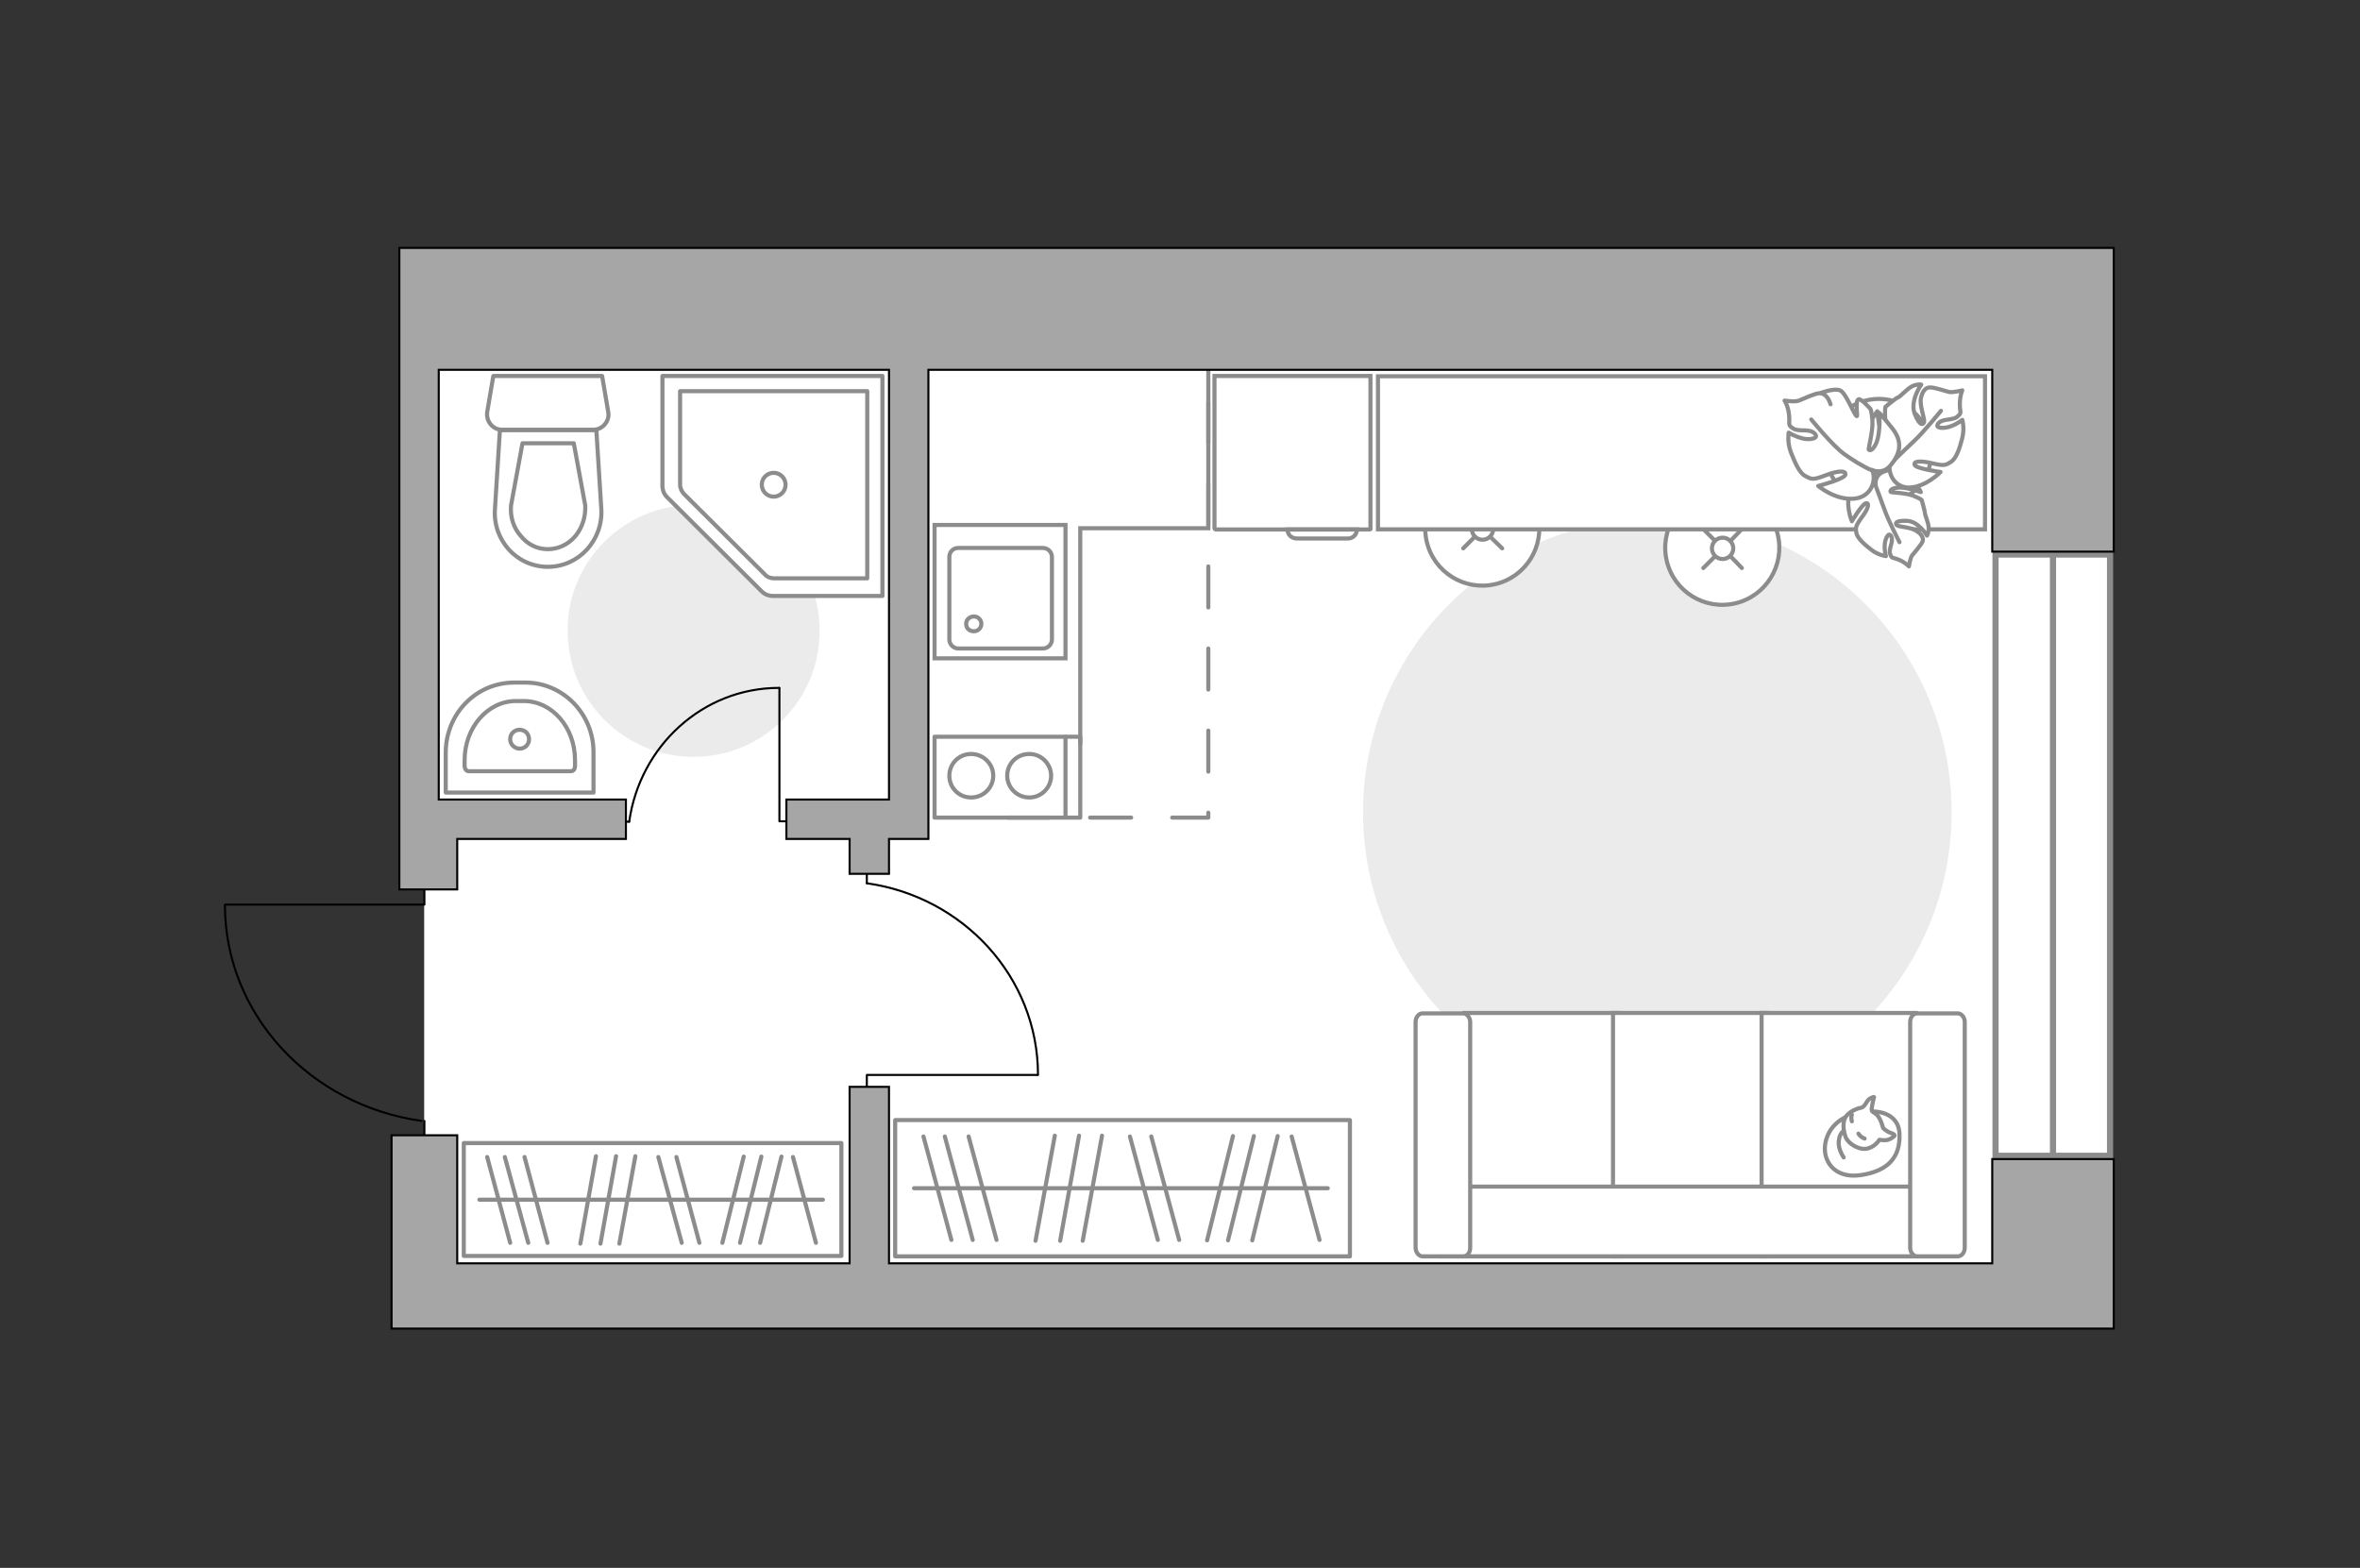 <?xml version="1.0" encoding="utf-8"?>
<!-- Generator: Adobe Illustrator 24.1.2, SVG Export Plug-In . SVG Version: 6.00 Build 0)  -->
<svg version="1.1" xmlns="http://www.w3.org/2000/svg" xmlns:xlink="http://www.w3.org/1999/xlink" x="0px" y="0px"
	 viewBox="0 0 575 382" style="enable-background:new 0 0 575 382;" xml:space="preserve">
<rect x="0" y="0" width="575" height="382" fill="#333333" stroke="none"/>
<style type="text/css">
	.st0{fill:#FFFFFF;}
	.st1{fill:#EBEBEB;}
	.st2{fill:none;stroke:#8C8C8C;stroke-linecap:round;stroke-linejoin:round;stroke-miterlimit:10;}
	.st3{fill:none;stroke:#000000;stroke-width:0.5;stroke-linecap:round;stroke-linejoin:round;stroke-miterlimit:10;}
	.st4{fill:none;stroke:#8C8C8C;stroke-miterlimit:10;}
	.st5{fill:#FFFFFF;stroke:#8C8C8C;stroke-linecap:round;stroke-miterlimit:10;}
	.st6{fill:#FFFFFF;stroke:#8C8C8C;stroke-miterlimit:10;}
	.st7{fill:#FFFFFF;stroke:#8C8C8C;stroke-linecap:round;stroke-linejoin:round;stroke-miterlimit:10;}
	.st8{fill:#FFFFFF;stroke:#8C8C8C;stroke-width:1.5;stroke-linecap:round;stroke-miterlimit:10;}
	.st9{fill:none;stroke:#8C8C8C;stroke-linecap:round;stroke-linejoin:round;stroke-miterlimit:10;stroke-dasharray:10,10;}
	.st10{fill:#A6A6A6;stroke:#000000;stroke-width:0.5;stroke-miterlimit:10;}
</style>
<g id="bg_1_">
	
		<rect x="182.7" y="-4" transform="matrix(-1.836970e-16 1 -1 -1.836970e-16 496.152 -107.428)" class="st0" width="238.2" height="396.8"/>
</g>
<g id="furniture_1_">
	<path id="Vector_1_" class="st1" d="M403.8,126.2c39.6,0,71.7,32.1,71.7,71.7c0,39.6-32.1,71.7-71.7,71.7
		c-39.6,0-71.7-32.1-71.7-71.7C332.1,158.3,364.2,126.2,403.8,126.2z"/>
	<path id="Vector_3_" class="st1" d="M169,123c17,0,30.7,13.8,30.7,30.7c0,17-13.8,30.7-30.7,30.7c-17,0-30.7-13.8-30.7-30.7
		C138.2,136.8,152,123,169,123z"/>
	<g>
		<rect x="113" y="278.5" class="st2" width="92" height="27.5"/>
		<line class="st2" x1="141.4" y1="303" x2="145.2" y2="281.7"/>
		<line class="st2" x1="146.3" y1="303" x2="150.1" y2="281.7"/>
		<line class="st2" x1="150.9" y1="303" x2="154.8" y2="281.7"/>
		<line class="st2" x1="166.1" y1="302.8" x2="160.4" y2="281.9"/>
		<line class="st2" x1="170.4" y1="302.8" x2="164.8" y2="281.9"/>
		<line class="st2" x1="198.8" y1="302.8" x2="193.2" y2="281.9"/>
		<line class="st2" x1="124.3" y1="302.8" x2="118.7" y2="281.9"/>
		<line class="st2" x1="128.7" y1="302.8" x2="123" y2="281.9"/>
		<line class="st2" x1="133.4" y1="302.8" x2="127.8" y2="281.9"/>
		<line class="st2" x1="176" y1="302.8" x2="181.2" y2="281.8"/>
		<line class="st2" x1="185.2" y1="302.8" x2="190.4" y2="281.8"/>
		<line class="st2" x1="180.3" y1="302.8" x2="185.5" y2="281.8"/>
		<line class="st2" x1="116.8" y1="292.3" x2="200.5" y2="292.3"/>
	</g>
	<g>
		<rect x="218.1" y="272.9" class="st2" width="110.8" height="33.2"/>
		<line class="st2" x1="252.3" y1="302.3" x2="257" y2="276.7"/>
		<line class="st2" x1="258.3" y1="302.3" x2="262.9" y2="276.7"/>
		<line class="st2" x1="263.8" y1="302.3" x2="268.5" y2="276.7"/>
		<line class="st2" x1="282.1" y1="302.1" x2="275.3" y2="276.9"/>
		<line class="st2" x1="287.3" y1="302.1" x2="280.5" y2="276.9"/>
		<line class="st2" x1="321.5" y1="302.1" x2="314.7" y2="276.9"/>
		<line class="st2" x1="231.8" y1="302.1" x2="225" y2="276.9"/>
		<line class="st2" x1="237" y1="302.1" x2="230.2" y2="276.9"/>
		<line class="st2" x1="242.8" y1="302.1" x2="236" y2="276.9"/>
		<line class="st2" x1="294.1" y1="302.2" x2="300.4" y2="276.8"/>
		<line class="st2" x1="305.1" y1="302.2" x2="311.3" y2="276.8"/>
		<line class="st2" x1="299.2" y1="302.2" x2="305.5" y2="276.8"/>
		<line class="st2" x1="222.7" y1="289.5" x2="323.5" y2="289.5"/>
	</g>
	<g id="Group_31_3_">
		<path id="Vector_149_3_" class="st3" d="M252.8,261.9h-41.6v4.2"/>
		<path id="Vector_150_3_" class="st3" d="M211.2,210.8v4.4"/>
		<path id="Vector_151_3_" class="st3" d="M211.2,215.2c23.5,3.3,41.7,22.9,41.7,46.7"/>
	</g>
	<g id="Group_31_4_">
		<path id="Vector_149_4_" class="st3" d="M189.9,167.6v32.5h3.3"/>
		<path id="Vector_150_4_" class="st3" d="M149.9,200.2h3.4"/>
		<path id="Vector_151_4_" class="st3" d="M153.3,200.2c2.6-18.4,17.9-32.6,36.5-32.6"/>
	</g>
	<g>
		<path id="Vector_8_2_" class="st4" d="M333.7,129h-37.5c-0.1,0-0.3-0.1-0.3-0.3V91.6l38,0v37.1C334,128.9,333.9,129,333.7,129z"/>
		<path id="Vector_9_2_" class="st4" d="M313.7,129h16.9c0,1.3-1,2.2-2.2,2.2H316C314.7,131.2,313.7,130.3,313.7,129z"/>
	</g>
	<polyline class="st4" points="263.2,181.4 263.2,128.7 294.4,128.7 294.4,84 	"/>
	<g>
		
			<ellipse transform="matrix(0.973 -0.23 0.23 0.973 -19.475 100.001)" class="st5" cx="419.7" cy="133.6" rx="13.9" ry="13.9"/>
		<line class="st5" x1="424.4" y1="138.4" x2="421.7" y2="135.6"/>
		<circle class="st5" cx="419.7" cy="133.6" r="2.6"/>
		<line class="st5" x1="417.8" y1="131.7" x2="415" y2="128.9"/>
		<line class="st5" x1="424.4" y1="128.9" x2="421.7" y2="131.7"/>
		<line class="st5" x1="417.8" y1="135.6" x2="415" y2="138.4"/>
	</g>
	<g>
		
			<ellipse transform="matrix(0.973 -0.23 0.23 0.973 -19.95 86.444)" class="st5" cx="361.2" cy="128.9" rx="13.9" ry="13.9"/>
		<line class="st5" x1="366" y1="133.6" x2="363.2" y2="130.9"/>
		<circle class="st5" cx="361.2" cy="128.9" r="2.6"/>
		<line class="st5" x1="359.3" y1="127" x2="356.5" y2="124.2"/>
		<line class="st5" x1="366" y1="124.2" x2="363.2" y2="126.9"/>
		<line class="st5" x1="359.3" y1="130.8" x2="356.5" y2="133.6"/>
	</g>
	
		<rect x="335.7" y="91.6" transform="matrix(-1 -1.224647e-16 1.224647e-16 -1 819.335 220.57)" class="st6" width="147.9" height="37.3"/>
	<g>
		<path id="Vector_54_2_" class="st6" d="M356.8,306.1h37.6v-59.3h-37.6V306.1z"/>
		<path id="Vector_55_2_" class="st6" d="M393,306.1h37.6v-59.3H393V306.1z"/>
		<path id="Vector_56_2_" class="st6" d="M429.2,306.1h37.6v-59.3h-37.6V306.1z"/>
		<path id="Vector_57_2_" class="st6" d="M354.8,289.1l-3.5,17h120.8v-17H354.8z"/>
		<path id="Vector_58_2_" class="st6" d="M358.2,304V249c0-1.1-0.8-2.1-1.7-2.1h-9.9c-0.9,0-1.7,0.9-1.7,2.1V304
			c0,1.1,0.8,2.1,1.7,2.1h9.9C357.5,306.1,358.2,305.2,358.2,304z"/>
		<path id="Vector_59_2_" class="st6" d="M478.7,304V249c0-1.1-0.8-2.1-1.7-2.1h-9.9c-0.9,0-1.7,0.9-1.7,2.1V304
			c0,1.1,0.8,2.1,1.7,2.1h9.9C477.9,306.1,478.7,305.2,478.7,304z"/>
		<g>
			<path class="st7" d="M456.3,270.8c0,0,6.3-0.2,6.5,5.5c0.2,5.7-2.8,9-9.4,10c-6.6,1-9.6-3.7-8.6-8.1
				C445.8,273.7,450,270.8,456.3,270.8z"/>
			<path class="st7" d="M458.8,274.8c0,0,0.7,0.8,1.8,1.2c1.2,0.4,1,0.7,1,0.7s-1.1,1.3-2.8,1.1c-0.9-0.1-0.9-0.1-0.9-0.1
				s-1.1,1.9-3.3,2.2c-2.2,0.2-4.6-1.6-5-3.1c-0.5-1.4-0.7-3.5,0.1-4.7c0.8-1.2,2.6-2,3.7-2.2c1.1-0.2,1.3-1.8,2.3-2.3
				c1-0.5,0.9-0.3,0.9-0.3s-0.8,2.9-0.5,3.4C456.5,271.3,457.8,271,458.8,274.8z"/>
			<path class="st7" d="M452.8,276.2c0,0,0.4,0.8,1.5,1.2"/>
			<path class="st7" d="M451.2,273.2c0,0-0.3-0.9,0-1.6"/>
			<path class="st2" d="M449.2,275.6c0,0-1,0.3-1.2,2.5c-0.2,1.9,1.2,3.9,1.2,3.9"/>
		</g>
	</g>
	<g>
		<path id="Vector_60_2_" class="st6" d="M460.1,122.7c7-1.3,11.6-8,10.3-15c-1.3-7-8-11.6-15-10.3c-7,1.3-11.6,8-10.3,15
			C446.4,119.4,453.1,124,460.1,122.7z"/>
		<path class="st7" d="M457,118.1c0,0-0.4-2.3,2-3.2s4.8-1.2,6.9,1.8c2.1,2.9,2.1,3.2,2.1,3.2s-3.6-1.3-5.6-1.1
			c-2,0.2-1.9,1-1.7,1.1c0.2,0.1,3.8,0.2,5.5,0.9c1.7,0.7,2,1,2,1s0.8,2.8,0.8,3.2c0,0.5,0.8,2.2,0.9,3.4c0.1,1.3-0.4,2.1-0.4,2.1
			s-2.1-3.6-5-3.6c-2.9-0.1-2.8,0.7-2.3,1.1c0.5,0.4,3.4,0.4,4.8,1.4c1.4,0.9,1.7,1.9,1.4,2.6c-0.3,0.7-2,2.7-2.5,3.3
			c-0.5,0.6-0.8,2.7-0.8,2.7s-0.8-0.9-2.4-1.6c-1.7-0.7-1.8-0.2-2.2-1.5c-0.4-1.2,0.9-2.9,0.3-4.2c-0.6-1.3-1.5,0.5-1.6,2
			c-0.1,1.6,0.3,2.8,0.3,2.8s-1.8-0.2-3.5-1.5c-1.7-1.3-3.4-2.8-3.7-4.1c-0.2-1.3-0.3-1.6,1.2-3.7c1.6-2.1,2.1-3.6,1.2-3.6
			c-0.9,0-3.5,4.4-3.5,4.4s-1.7-3.9-0.4-7.3C452.1,116.5,455.8,116.9,457,118.1z"/>
		<path class="st2" d="M462.8,132.1c0,0-2.7-5.2-3.6-7.8c-0.6-1.7-1.8-4.8-2.3-6.2c-0.7-1.9-0.8-4-0.4-5.9"/>
		<path class="st7" d="M460.6,112.7c0,0-2.3,1.4-4.3-0.6c-2.1-2.1-3.5-4.6-1.3-8.2c2.2-3.6,2.4-3.7,2.4-3.7s0.3,4.4,1.5,6.5
			c1.2,2.1,1.9,1.6,2,1.3c0-0.2-1.5-4.2-1.6-6.3c-0.1-2.2,0.1-2.6,0.1-2.6s2.6-2.2,3.1-2.3c0.5-0.2,1.9-1.8,3.2-2.6
			c1.3-0.7,2.4-0.5,2.4-0.5s-2.8,3.9-1.6,7.1c1.3,3.2,2.1,2.7,2.3,2c0.2-0.7-1.1-3.8-0.8-5.7c0.4-1.9,1.2-2.7,2.2-2.7
			c0.9-0.1,3.8,0.9,4.7,1.1s3.2-0.4,3.2-0.4s-0.6,1.3-0.6,3.4c0,2.1,0.6,2-0.6,3c-1.1,1-3.5,0.4-4.6,1.6c-1.1,1.3,1.2,1.4,2.9,0.8
			c1.7-0.6,2.9-1.6,2.9-1.6s0.6,2,0,4.4c-0.6,2.4-1.4,4.9-2.7,5.8c-1.3,0.8-1.6,1.1-4.5,0.4c-2.9-0.7-4.8-0.6-4.4,0.4
			c0.4,0.9,6.3,1.7,6.3,1.7s-3.4,3.6-7.6,3.8C461.1,118.8,459.8,114.6,460.6,112.7z"/>
		<path class="st2" d="M472.9,100.1c0,0-4.3,5.3-6.7,7.5c-1.5,1.4-4.4,4.2-5.5,5.3c-1.7,1.6-3.9,2.7-6.2,3.2"/>
		<g>
			<path class="st7" d="M446,98.5c-0.6-2-1.7-2.7-2.7-2.7c-1,0-4,1.4-5,1.8s-3.5,0-3.5,0s0.9,1.3,1.1,3.6c0.2,2.3-0.4,2.3,1,3.2
				c1.4,0.9,3.9-0.1,5.2,1.2c1.3,1.2-1.1,1.7-3,1.2c-1.9-0.5-3.3-1.4-3.3-1.4s-0.4,2.2,0.5,4.7c1,2.5,2.1,5.2,3.6,5.9
				c1.5,0.8,1.8,1,4.9-0.2c3.1-1.2,5.1-1.2,4.8-0.1c-0.4,1.1-6.6,2.7-6.6,2.7s4.1,3.5,8.7,3.1c4.6-0.4,5.5-5,4.4-7
				c0,0,2.6,1.3,4.6-1.2c2-2.5,3.2-5.4,0.3-9s-3.1-3.7-3.1-3.7s0.3,4.8-0.7,7.2c-1,2.4-1.9,1.9-1.9,1.7c-0.1-0.2,1.1-4.7,0.9-7.1
				c-0.2-2.4-0.5-2.8-0.5-2.8s-2.4-2.7-2.9-2.3c-0.9,0.5-0.1,4.2-0.4,4.1c-0.6-0.1-2.6-5.7-4.1-6.3c-1.5-0.6-4.9,0.7-4.9,0.7"/>
			<path class="st2" d="M441.3,102.2c0,0,5.2,6.4,8,8.4c1.8,1.3,4.6,3.1,6.8,4"/>
		</g>
	</g>
</g>
<g id="windows_1_">
	<g>
		<rect x="486.2" y="135.1" class="st8" width="27.9" height="146.5"/>
		<line class="st8" x1="500.2" y1="135.1" x2="500.2" y2="281.6"/>
	</g>
</g>
<g id="plan">
	<g id="Group_26_2_">
		<path id="Vector_130_2_" class="st2" d="M122.3,104.7h22.3c2.2,0,4-2.1,3.6-4.3l-1.5-8.8h-26.5l-1.5,8.8
			C118.4,102.7,120.1,104.7,122.3,104.7z"/>
		<path id="Vector_131_2_" class="st2" d="M133.5,138.1c7.5,0,13.5-6.5,13-14.2l-1.2-19.1h-23.5l-1.2,19.1
			C120,131.6,125.9,138.1,133.5,138.1z"/>
		<path id="Vector_132_2_" class="st2" d="M139.8,108l2.8,15.2c0.1,2.7-0.7,5.3-2.4,7.4c-1.7,2-4.1,3.2-6.7,3.2s-4.9-1.1-6.6-3.2
			c-1.8-2-2.6-4.6-2.4-7.4l2.8-15.2H139.8z"/>
	</g>
	<g>
		<path id="Vector_133_2_" class="st2" d="M127.6,170.8h-1.9c-6.9,0-12.5,6.5-12.5,14.4v1.4c0,0.7,0.4,1.3,1,1.3h24.9
			c0.6,0,1-0.5,1-1.3v-1.4C140.1,177.2,134.5,170.8,127.6,170.8z"/>
		<path id="Vector_134_2_" class="st2" d="M128,166.3h-2.7c-9.3,0-16.7,7.6-16.7,17.1v9.7h36v-9.7C144.7,174,137.2,166.3,128,166.3z
			"/>
		<path class="st2" d="M126.6,182.4c1.3,0,2.3-1,2.3-2.3s-1-2.3-2.3-2.3c-1.3,0-2.3,1-2.3,2.3S125.4,182.4,126.6,182.4z"/>
	</g>
	<g>
		<path class="st7" d="M214.9,145.2h-26.6c-1,0-2-0.4-2.7-1.1l-23.1-23c-0.7-0.7-1.1-1.7-1.1-2.7V91.6h53.6V145.2z"/>
		<path class="st7" d="M211.3,140.9h-22.7c-0.9,0-1.7-0.3-2.3-1l-19.6-19.5c-0.6-0.6-1-1.5-1-2.3V95.3h45.6V140.9z"/>
		<path class="st7" d="M191.4,118.1c0,1.6-1.3,2.9-2.9,2.9s-2.9-1.3-2.9-2.9c0-1.6,1.3-2.9,2.9-2.9S191.4,116.5,191.4,118.1z"/>
	</g>
	<g>
		<g id="Group_27_1_">
			<path id="Vector_140_1_" class="st6" d="M227.7,127.9h31.9v32.5h-31.9V127.9z"/>
		</g>
		<path id="Vector_141_1_" class="st6" d="M254.1,158h-20.6c-1.2,0-2.2-1-2.2-2.2v-20.1c0-1.3,1-2.2,2.2-2.2h20.6
			c1.2,0,2.2,1,2.2,2.2v20.1C256.3,157,255.3,158,254.1,158z"/>
		<path id="Vector_139_1_" class="st6" d="M237.3,150.2c-1.1,0-1.9,0.8-1.9,1.8c0,1.1,0.8,1.8,1.9,1.8c1,0,1.8-0.8,1.8-1.8
			C239.1,151,238.3,150.2,237.3,150.2z"/>
	</g>
	<g>
		<rect x="227.7" y="179.5" class="st2" width="35.5" height="19.7"/>
		<g>
			<g>
				<path class="st2" d="M242,189c0,2.9-2.4,5.3-5.4,5.3c-3,0-5.3-2.4-5.3-5.3c0-3,2.4-5.3,5.3-5.3C239.6,183.7,242,186.1,242,189z"
					/>
				<path class="st2" d="M256.1,189c0,2.9-2.4,5.3-5.3,5.3c-3,0-5.4-2.4-5.4-5.3c0-3,2.4-5.3,5.4-5.3
					C253.7,183.7,256.1,186.1,256.1,189z"/>
			</g>
		</g>
		<line class="st2" x1="259.6" y1="179.5" x2="259.6" y2="198.8"/>
	</g>
	<g>
		<polyline class="st3" points="54.9,220.4 103.4,220.4 103.4,212.4 		"/>
		<line class="st3" x1="103.4" y1="278.7" x2="103.4" y2="273.1"/>
		<path class="st3" d="M102.7,273.1c-27.1-3.8-47.9-25.9-47.9-52.6"/>
	</g>
	<polyline class="st9" points="245.6,199.2 294.4,199.2 294.4,85.4 	"/>
	<g>
		<polygon class="st10" points="485.4,307.8 216.6,307.8 216.6,264.8 207,264.8 207,307.8 111.4,307.8 111.4,276.6 95.4,276.6 
			95.4,323.7 103.4,323.7 111.4,323.7 485.4,323.7 493.4,323.7 515,323.7 515,282.4 485.4,282.4 		"/>
		<polygon class="st10" points="97.3,60.4 97.3,79.7 97.3,90.1 97.3,194.8 97.3,194.8 97.3,216.7 111.4,216.7 111.4,204.4 
			152.5,204.4 152.5,194.8 111.4,194.8 108.9,194.8 106.9,194.8 106.9,90.1 216.6,90.1 216.6,194.8 191.6,194.8 191.6,204.4 
			207,204.4 207,212.9 216.6,212.9 216.6,204.4 226.2,204.4 226.2,199.3 226.2,194.8 226.2,90.1 485.4,90.1 485.4,134.4 515,134.4 
			515,90.1 515,66.1 515,60.4 		"/>
	</g>
</g>
<g id="points">
	<path id="r_00000159460450247526195190000004581972858989415095_" class="st2" d="M396.3,200.2"/>
	<path id="k_00000147200364946741553420000003602754153467355784_" class="st2" d="M280.5,166.3"/>
	<path id="s_00000043452707845120045210000007268918312916359855_" class="st2" d="M157.5,153.9"/>
	<path id="h_00000053515182544796624550000011899229686676332427_" class="st2" d="M157,242.9"/>
</g>
</svg>
